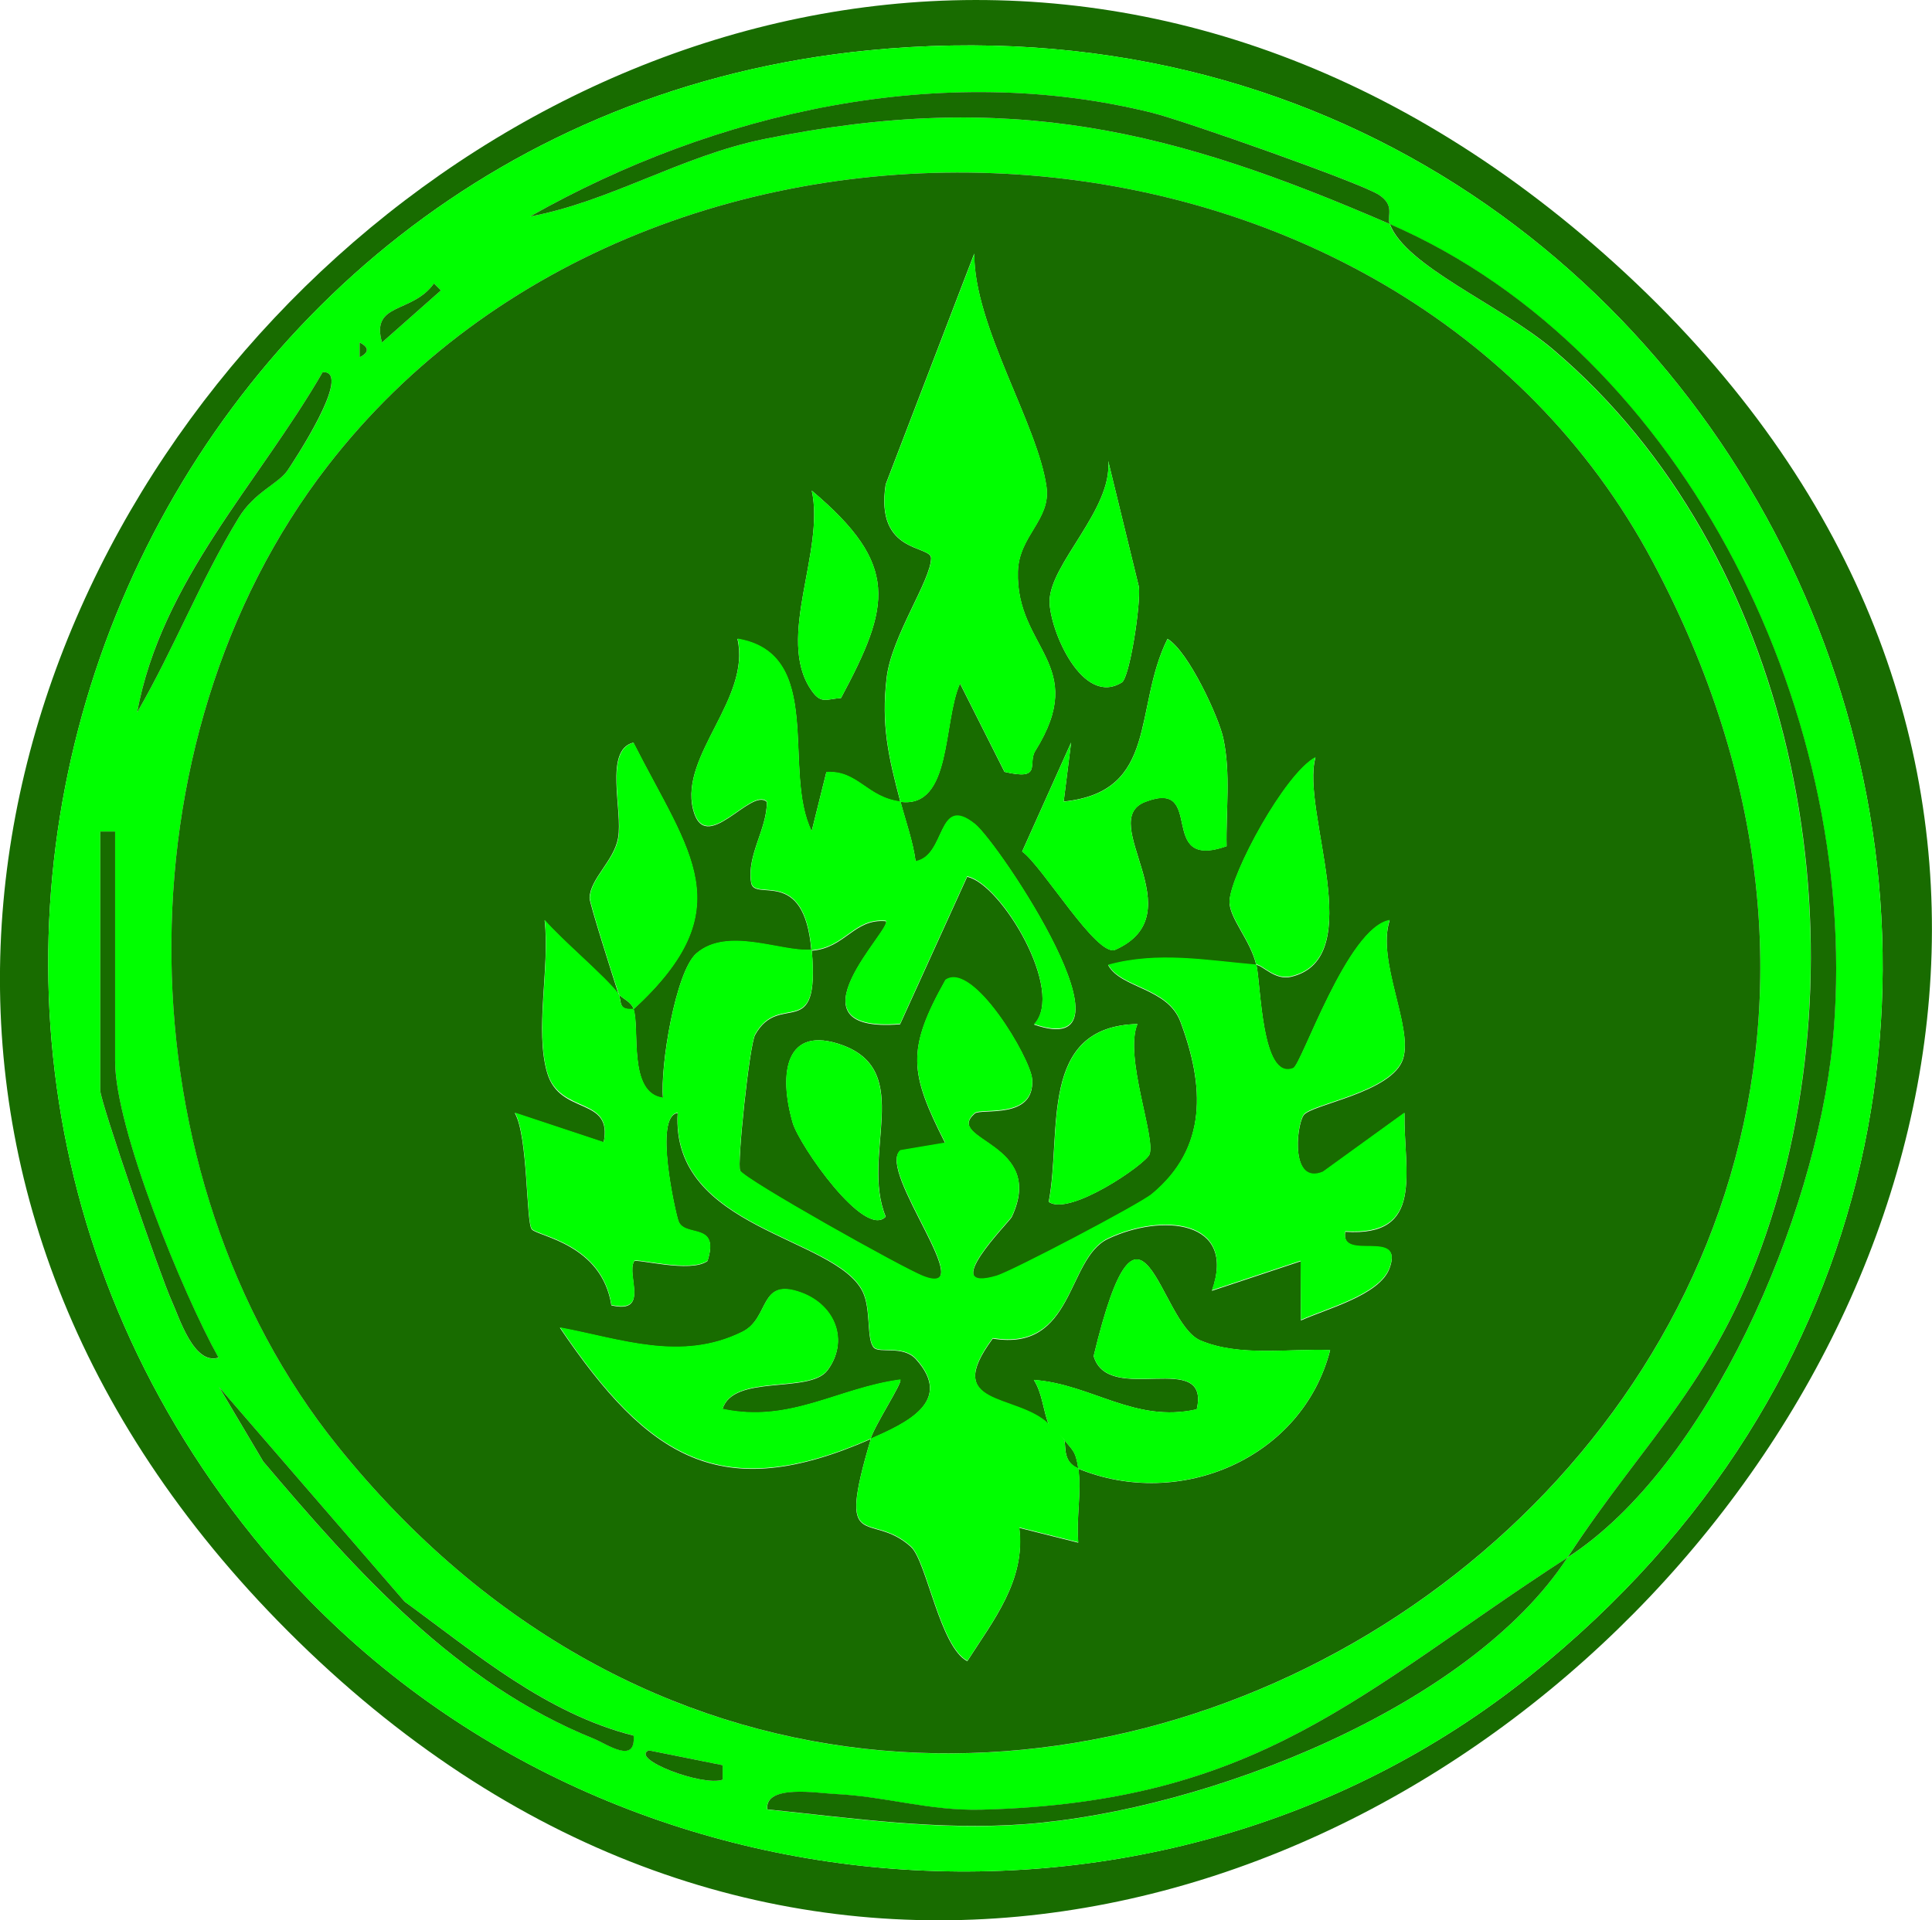 <?xml version="1.0" encoding="UTF-8"?>
<svg xmlns="http://www.w3.org/2000/svg" id="Ebene_2" viewBox="0 0 130.23 129.47">
  <defs>
    <style>.cls-1{fill:#186c00;}.cls-2{fill:lime;}</style>
  </defs>
  <g id="Ebene_1-2">
    <path class="cls-1" d="M20.09,110.65C-39.29,52.57,45.87-37.99,108.13,17.12c64.62,57.2-27.12,153.12-88.04,93.53ZM58.5,3.4C9.4,8.27-14,66.41,17.77,104.48c20.99,25.15,59.73,29.04,85.37,8.5C152.04,73.79,119.71-2.67,58.5,3.4Z"></path>
    <path class="cls-2" d="M58.5,3.4c61.21-6.07,93.54,70.39,44.64,109.58-25.63,20.54-64.38,16.65-85.37-8.5C-14,66.41,9.4,8.27,58.5,3.4ZM93.67,15.1c-.21-.55.39-1.24-.73-1.97-1.29-.84-13.19-5.01-15.25-5.52-14.21-3.53-29.51-.07-41.97,6.99,5.41-1.01,10.16-4.07,15.77-5.22,16.65-3.4,27.61-.59,42.18,5.72,1.07,2.85,7.43,5.42,11.01,8.47,16.2,13.74,21.02,38.86,14.67,58.68-3.43,10.71-8.36,14.6-13.7,22.77-14.02,9.07-20.67,16.51-39.5,17-3.56.09-6.43-.9-9.91-1.06-1.09-.05-4.72-.67-4.53,1.04,5.83.6,11.54,1.45,17.46.99,12.14-.93,29.88-7.86,36.48-17.97,9.53-6.17,16.7-22.94,17.86-34.59,2.17-21.72-9.82-46.65-29.85-55.32ZM22.08,31.42c-14.35,18.54-13.93,47.91.68,66.08,40.79,50.69,120.27-.33,88.63-59.66C94.16,5.54,44.27,2.74,22.08,31.42ZM25.75,23.09l3.97-3.51-.47-.47c-1.46,2.06-4.28,1.25-3.5,3.98ZM24.24,23.09v1c.65-.33.65-.67,0-1ZM19.38,31.72c.29-.41,4.51-6.73,2.37-6.63-4.34,7.51-10.87,14.05-12.51,22.95,2.49-4.3,4.25-8.87,6.85-13.13,1.07-1.75,2.65-2.28,3.29-3.19ZM6.76,56.06v17.48c0,.75,4.08,12.58,4.81,14.17.51,1.11,1.49,4.36,3.16,3.83-2.42-4.32-6.97-15.43-6.97-19.99v-15.48h-1ZM42.71,117.01c-5.93-1.5-10.63-5.54-15.45-9.04l-12.5-14.46,2.97,5.01c6.3,7.45,12.99,14.96,22.27,18.69.9.36,2.88,1.78,2.7-.21ZM48.71,119.01l-4.98-1c-1.29.58,3.62,2.45,4.98,1.98v-.98Z"></path>
    <path class="cls-1" d="M42.72,68.04c-1.04.09-.81-.44-1-1,.21.28.81.47,1,1Z"></path>
    <path class="cls-1" d="M22.08,31.42C44.27,2.74,94.16,5.54,111.39,37.84c31.64,59.32-47.84,110.34-88.63,59.66-14.62-18.17-15.03-47.53-.68-66.08ZM60.7,54.06c3.48.45,2.84-5.4,4.01-7.98l3,5.96c2.58.61,1.54-.56,2.07-1.41,3.67-5.87-1.32-6.87-1.17-12.1.07-2.42,2.23-3.49,1.93-5.69-.57-4.21-4.9-10.85-4.87-15.74l-5.97,15.56c-.73,4.7,3.05,4.08,3.06,4.97,0,1.47-2.65,5.25-2.99,8.03-.39,3.22.13,5.4.92,8.4-2.28-.3-2.85-2.11-4.99-1.99l-.99,3.98c-2.02-4.07.96-11.96-5-12.97.92,4.02-3.87,7.82-3,11.46.79,3.29,3.92-1.5,4.98-.47.02,1.82-1.36,3.58-1.06,5.44.21,1.34,3.57-1.15,4.06,4.54-2.01.17-5.64-1.58-7.75.24-1.41,1.22-2.45,7.65-2.25,9.74-2.39-.3-1.54-4.71-1.99-5.99,7.36-6.79,3.77-10.5-.01-17.97-2,.49-.69,4.6-1.03,6.44-.28,1.54-1.88,2.73-1.92,4.03-.01.34,1.61,5.42,1.96,6.5-.89-1.18-3.79-3.6-4.99-4.99.37,3.12-.68,7.4.18,10.3s4.44,1.55,3.8,4.68l-5.99-1.99c.91,1.57.75,7.41,1.15,7.85.44.48,4.73,1,5.36,5.12,2.61.6.99-2.02,1.53-2.97.12-.21,3.82.82,4.95-.02.85-2.68-1.57-1.52-1.97-2.7-.2-.59-1.67-7.08-.04-7.28-.47,7.89,10.62,8.3,12.47,12.05.58,1.18.24,3.22.75,3.77.38.41,1.98-.17,2.84.78,2.58,2.86-.7,4.34-3.06,5.38.27-.92,2.19-3.84,2-3.99-4.21.56-7.43,2.95-11.98,1.98.71-2.39,5.86-1.01,7.07-2.61,1.48-1.97.53-4.39-1.75-5.23-2.91-1.07-2.09,1.7-3.99,2.64-4.12,2.04-8.16.48-12.29-.29,5.97,8.81,10.84,11.96,20.96,7.5-2.38,7.97-.03,4.77,2.71,7.28,1.05.97,1.95,6.75,3.79,7.7,1.76-2.75,3.96-5.47,3.5-8.99l3.98,1c-.15-1.6.24-3.46,0-4.99,6.84,2.81,15.1-.68,16.98-7.99-2.79-.12-6.13.47-8.76-.66-2.79-1.2-3.97-12.28-7.18,1.06.98,3.39,7.89-.52,6.95,3.59-4.18.95-7.09-1.7-10.98-1.98.58.91.62,2.06,1,2.99-2.18-2.09-7.25-1.12-3.77-5.78,5.52.92,4.95-5.38,7.76-6.72,3.58-1.71,8.72-1.32,7.01,3.5l5.98-1.99.02,3.99c1.67-.77,5.3-1.69,5.97-3.51,1.02-2.73-3.35-.37-2.98-2.47,5.37.36,3.94-3.99,3.99-8l-5.5,3.98c-2.15.89-1.82-2.99-1.31-3.82.46-.75,6-1.52,6.72-3.83.67-2.14-1.8-6.58-.91-9.32-2.86.5-5.94,9.76-6.5,9.98-2.14.85-2.17-5.62-2.48-6.98.45.04,1.25,1.05,2.33.8,5.3-1.23.64-11.19,1.65-14.78-2.07,1.1-5.69,7.82-5.79,9.67-.06,1.12,1.43,2.65,1.8,4.32-3.34-.29-6.66-.91-9.98.01.87,1.57,4.01,1.51,4.87,3.81,1.62,4.32,1.85,8.5-1.92,11.63-.85.71-9.43,5.21-10.47,5.52-4.01,1.19.85-3.64,1.02-3.99,2.36-5.03-4.6-5.13-2.5-6.97.44-.38,4.09.45,3.87-2.33-.11-1.37-3.97-7.96-5.84-6.66-2.66,4.74-2.4,6.27-.02,10.98l-3.02.51c-1.64,1.32,5.49,10.03,1.54,8.48-1.37-.54-12-6.49-12.34-7.11-.22-.4.62-8.49,1.01-9.18,1.68-3,4.37.66,3.82-5.67,2.28-.19,2.84-2.18,4.99-1.99.53.44-7.01,7.6.96,6.95l4.52-9.94c2.28.44,6.65,7.72,4.51,9.96,7.53,2.62-2.37-12.22-3.98-13.5-2.58-2.06-1.92,2.13-4,2.51-.18-1.36-.66-2.67-1.01-3.99ZM75.62,46.01c.53-.33,1.28-5.25,1.15-6.44l-2.07-8.49c.3,3.26-3.97,6.97-3.95,9.48.01,1.92,2.21,7.11,4.87,5.45ZM56.69,47.06c3.34-6.24,3.97-8.97-1.97-13.98.9,4.11-2.42,9.92-.06,13.41.67,1,.98.65,2.03.57ZM82.68,57.06c-.05-2.41.29-4.89-.22-7.28-.3-1.41-2.34-5.85-3.76-6.71-2.33,4.67-.56,10.31-7,10.97l.5-3.98-3.3,7.35c1.37.97,5.05,7.17,6.28,6.62,5.44-2.43-1.33-8.68,2.02-9.97,4.14-1.59.68,4.67,5.48,2.99ZM76.68,69.04c-6.74.16-5.08,7.29-5.99,11.99,1.39,1,6.52-2.53,6.79-3.2.44-1.09-1.73-6.6-.81-8.79ZM59.7,82.02c-1.71-4.19,1.97-9.78-2.93-11.56-3.79-1.37-4.32,1.84-3.33,5.25.44,1.5,4.86,7.87,6.27,6.31Z"></path>
    <path class="cls-1" d="M71.69,97.02c-.23-.3-.69-.7-1-1,.11.27.73.62,1,1Z"></path>
    <path class="cls-1" d="M72.69,99.01c-1.17-.48-.75-1.66-1-2,.62.81.81.77,1,2Z"></path>
    <path class="cls-1" d="M93.67,15.1c-14.57-6.31-25.53-9.12-42.18-5.72-5.61,1.15-10.36,4.21-15.77,5.22,12.46-7.06,27.76-10.53,41.97-6.99,2.06.51,13.96,4.69,15.25,5.52,1.12.73.53,1.42.73,1.97,20.03,8.67,32.02,33.6,29.85,55.32-1.17,11.64-8.33,28.42-17.86,34.59-6.6,10.11-24.34,17.04-36.48,17.97-5.92.45-11.64-.39-17.46-.99-.18-1.71,3.44-1.09,4.53-1.04,3.47.16,6.35,1.15,9.91,1.06,18.83-.49,25.49-7.93,39.5-17,5.33-8.17,10.27-12.06,13.7-22.77,6.35-19.82,1.53-44.94-14.67-58.68-3.59-3.04-9.95-5.61-11.01-8.47Z"></path>
    <path class="cls-1" d="M6.76,56.06h1v15.48c0,4.56,4.56,15.67,6.97,19.99-1.67.53-2.65-2.72-3.16-3.83-.73-1.59-4.81-13.42-4.81-14.17v-17.48Z"></path>
    <path class="cls-1" d="M19.38,31.72c-.64.92-2.22,1.44-3.29,3.19-2.6,4.26-4.36,8.83-6.85,13.13,1.65-8.9,8.17-15.44,12.51-22.95,2.13-.11-2.09,6.22-2.37,6.63Z"></path>
    <path class="cls-1" d="M42.71,117.01c.17,1.99-1.81.57-2.7.21-9.28-3.74-15.97-11.25-22.27-18.69l-2.97-5.01,12.5,14.46c4.81,3.5,9.51,7.54,15.45,9.04Z"></path>
    <path class="cls-1" d="M25.75,23.09c-.78-2.73,2.04-1.92,3.5-3.98l.47.47-3.97,3.51Z"></path>
    <path class="cls-1" d="M48.71,119.01v.98c-1.36.47-6.27-1.4-4.98-1.98l4.98,1Z"></path>
    <path class="cls-1" d="M24.24,23.09c.65.33.65.67,0,1v-1Z"></path>
    <path class="cls-2" d="M42.72,68.04c-.19-.53-.79-.72-1-1-.36-1.08-1.97-6.16-1.96-6.5.04-1.31,1.64-2.49,1.92-4.03.33-1.84-.97-5.94,1.03-6.44,3.78,7.47,7.38,11.19.01,17.97Z"></path>
    <path class="cls-2" d="M60.7,54.06c-.79-3-1.31-5.18-.92-8.4.34-2.78,2.99-6.56,2.99-8.03,0-.89-3.79-.28-3.06-4.97l5.97-15.56c-.04,4.89,4.29,11.52,4.87,15.74.3,2.2-1.86,3.28-1.93,5.69-.15,5.23,4.83,6.23,1.17,12.1-.53.85.5,2.02-2.07,1.41l-3-5.96c-1.16,2.59-.53,8.44-4.01,7.98.35,1.32.83,2.63,1.01,3.99,2.08-.38,1.42-4.57,4-2.51,1.6,1.28,11.51,16.11,3.98,13.5,2.13-2.24-2.23-9.52-4.51-9.96l-4.52,9.94c-7.96.65-.43-6.51-.96-6.95-2.16-.19-2.71,1.8-4.99,1.99.55,6.33-2.14,2.67-3.82,5.67-.39.7-1.24,8.78-1.01,9.18.34.62,10.97,6.58,12.34,7.11,3.96,1.55-3.17-7.15-1.54-8.48l3.02-.51c-2.38-4.71-2.64-6.24.02-10.98,1.87-1.3,5.73,5.29,5.84,6.66.22,2.78-3.43,1.95-3.87,2.33-2.1,1.85,4.86,1.95,2.5,6.97-.16.35-5.03,5.18-1.02,3.99,1.04-.31,9.62-4.81,10.47-5.52,3.77-3.13,3.54-7.31,1.92-11.63-.86-2.3-4.01-2.24-4.87-3.81,3.33-.92,6.65-.3,9.98-.01-.38-1.67-1.86-3.2-1.8-4.32.1-1.85,3.72-8.57,5.79-9.67-1.01,3.59,3.65,13.55-1.65,14.78-1.08.25-1.89-.76-2.33-.8.31,1.36.35,7.83,2.48,6.98.56-.22,3.64-9.48,6.5-9.98-.88,2.74,1.58,7.17.91,9.32-.72,2.32-6.26,3.08-6.72,3.83-.51.83-.84,4.71,1.31,3.82l5.5-3.98c-.05,4.01,1.39,8.35-3.99,8-.37,2.1,4-.26,2.98,2.47-.68,1.82-4.3,2.74-5.97,3.51l-.02-3.99-5.98,1.99c1.71-4.82-3.42-5.21-7.01-3.5-2.8,1.34-2.23,7.64-7.76,6.72-3.48,4.66,1.59,3.69,3.77,5.78.31.3.77.7,1,1,.24.34-.17,1.52,1,2,.24,1.54-.16,3.39,0,4.99l-3.98-1c.46,3.51-1.74,6.24-3.5,8.99-1.84-.95-2.74-6.74-3.79-7.7-2.74-2.51-5.09.69-2.71-7.28-10.12,4.45-14.99,1.31-20.96-7.5,4.13.78,8.17,2.33,12.29.29,1.9-.94,1.09-3.71,3.99-2.64,2.28.84,3.24,3.26,1.75,5.23-1.2,1.6-6.35.22-7.07,2.61,4.55.98,7.77-1.42,11.98-1.98.19.15-1.72,3.07-2,3.99,2.36-1.04,5.64-2.52,3.06-5.38-.86-.95-2.46-.36-2.84-.78-.51-.55-.17-2.59-.75-3.77-1.84-3.74-12.94-4.15-12.47-12.05-1.63.2-.16,6.68.04,7.28.39,1.18,2.82.02,1.97,2.7-1.13.84-4.82-.19-4.95.02-.54.95,1.08,3.56-1.53,2.97-.63-4.12-4.92-4.64-5.36-5.12-.4-.44-.24-6.28-1.15-7.85l5.99,1.99c.64-3.13-2.95-1.83-3.8-4.68s.19-7.18-.18-10.3c1.2,1.39,4.1,3.81,4.99,4.99.19.56-.04,1.09,1,1,.45,1.28-.4,5.69,1.99,5.99-.2-2.1.84-8.52,2.25-9.74,2.11-1.82,5.74-.07,7.75-.24-.49-5.69-3.85-3.2-4.06-4.54-.29-1.86,1.08-3.62,1.06-5.44-1.06-1.04-4.19,3.76-4.98.47-.87-3.64,3.92-7.44,3-11.46,5.96,1.01,2.98,8.9,5,12.97l.99-3.98c2.14-.12,2.71,1.7,4.99,1.99Z"></path>
    <path class="cls-2" d="M70.69,96.02c-.38-.93-.42-2.08-1-2.99,3.9.29,6.8,2.94,10.98,1.98.94-4.11-5.96-.2-6.95-3.59,3.21-13.34,4.38-2.26,7.18-1.06,2.63,1.13,5.97.55,8.76.66-1.88,7.31-10.14,10.8-16.98,7.99-.19-1.23-.38-1.19-1-2-.27-.37-.89-.73-1-1Z"></path>
    <path class="cls-2" d="M82.68,57.06c-4.8,1.68-1.34-4.58-5.48-2.99-3.35,1.29,3.42,7.55-2.02,9.97-1.23.55-4.91-5.65-6.28-6.62l3.3-7.35-.5,3.98c6.45-.66,4.67-6.31,7-10.97,1.42.86,3.46,5.29,3.76,6.71.51,2.39.17,4.87.22,7.28Z"></path>
    <path class="cls-2" d="M76.68,69.04c-.93,2.19,1.25,7.69.81,8.79-.27.67-5.4,4.2-6.79,3.2.91-4.7-.75-11.82,5.99-11.99Z"></path>
    <path class="cls-2" d="M75.62,46.01c-2.66,1.66-4.86-3.53-4.87-5.45-.02-2.5,4.25-6.22,3.95-9.48l2.07,8.49c.13,1.19-.62,6.11-1.15,6.44Z"></path>
    <path class="cls-2" d="M59.7,82.02c-1.41,1.56-5.83-4.81-6.27-6.31-.99-3.41-.46-6.62,3.33-5.25,4.9,1.78,1.22,7.37,2.93,11.56Z"></path>
    <path class="cls-2" d="M56.69,47.06c-1.05.08-1.36.43-2.03-.57-2.36-3.49.96-9.3.06-13.41,5.95,5.01,5.31,7.74,1.97,13.98Z"></path>
  </g>
</svg>
